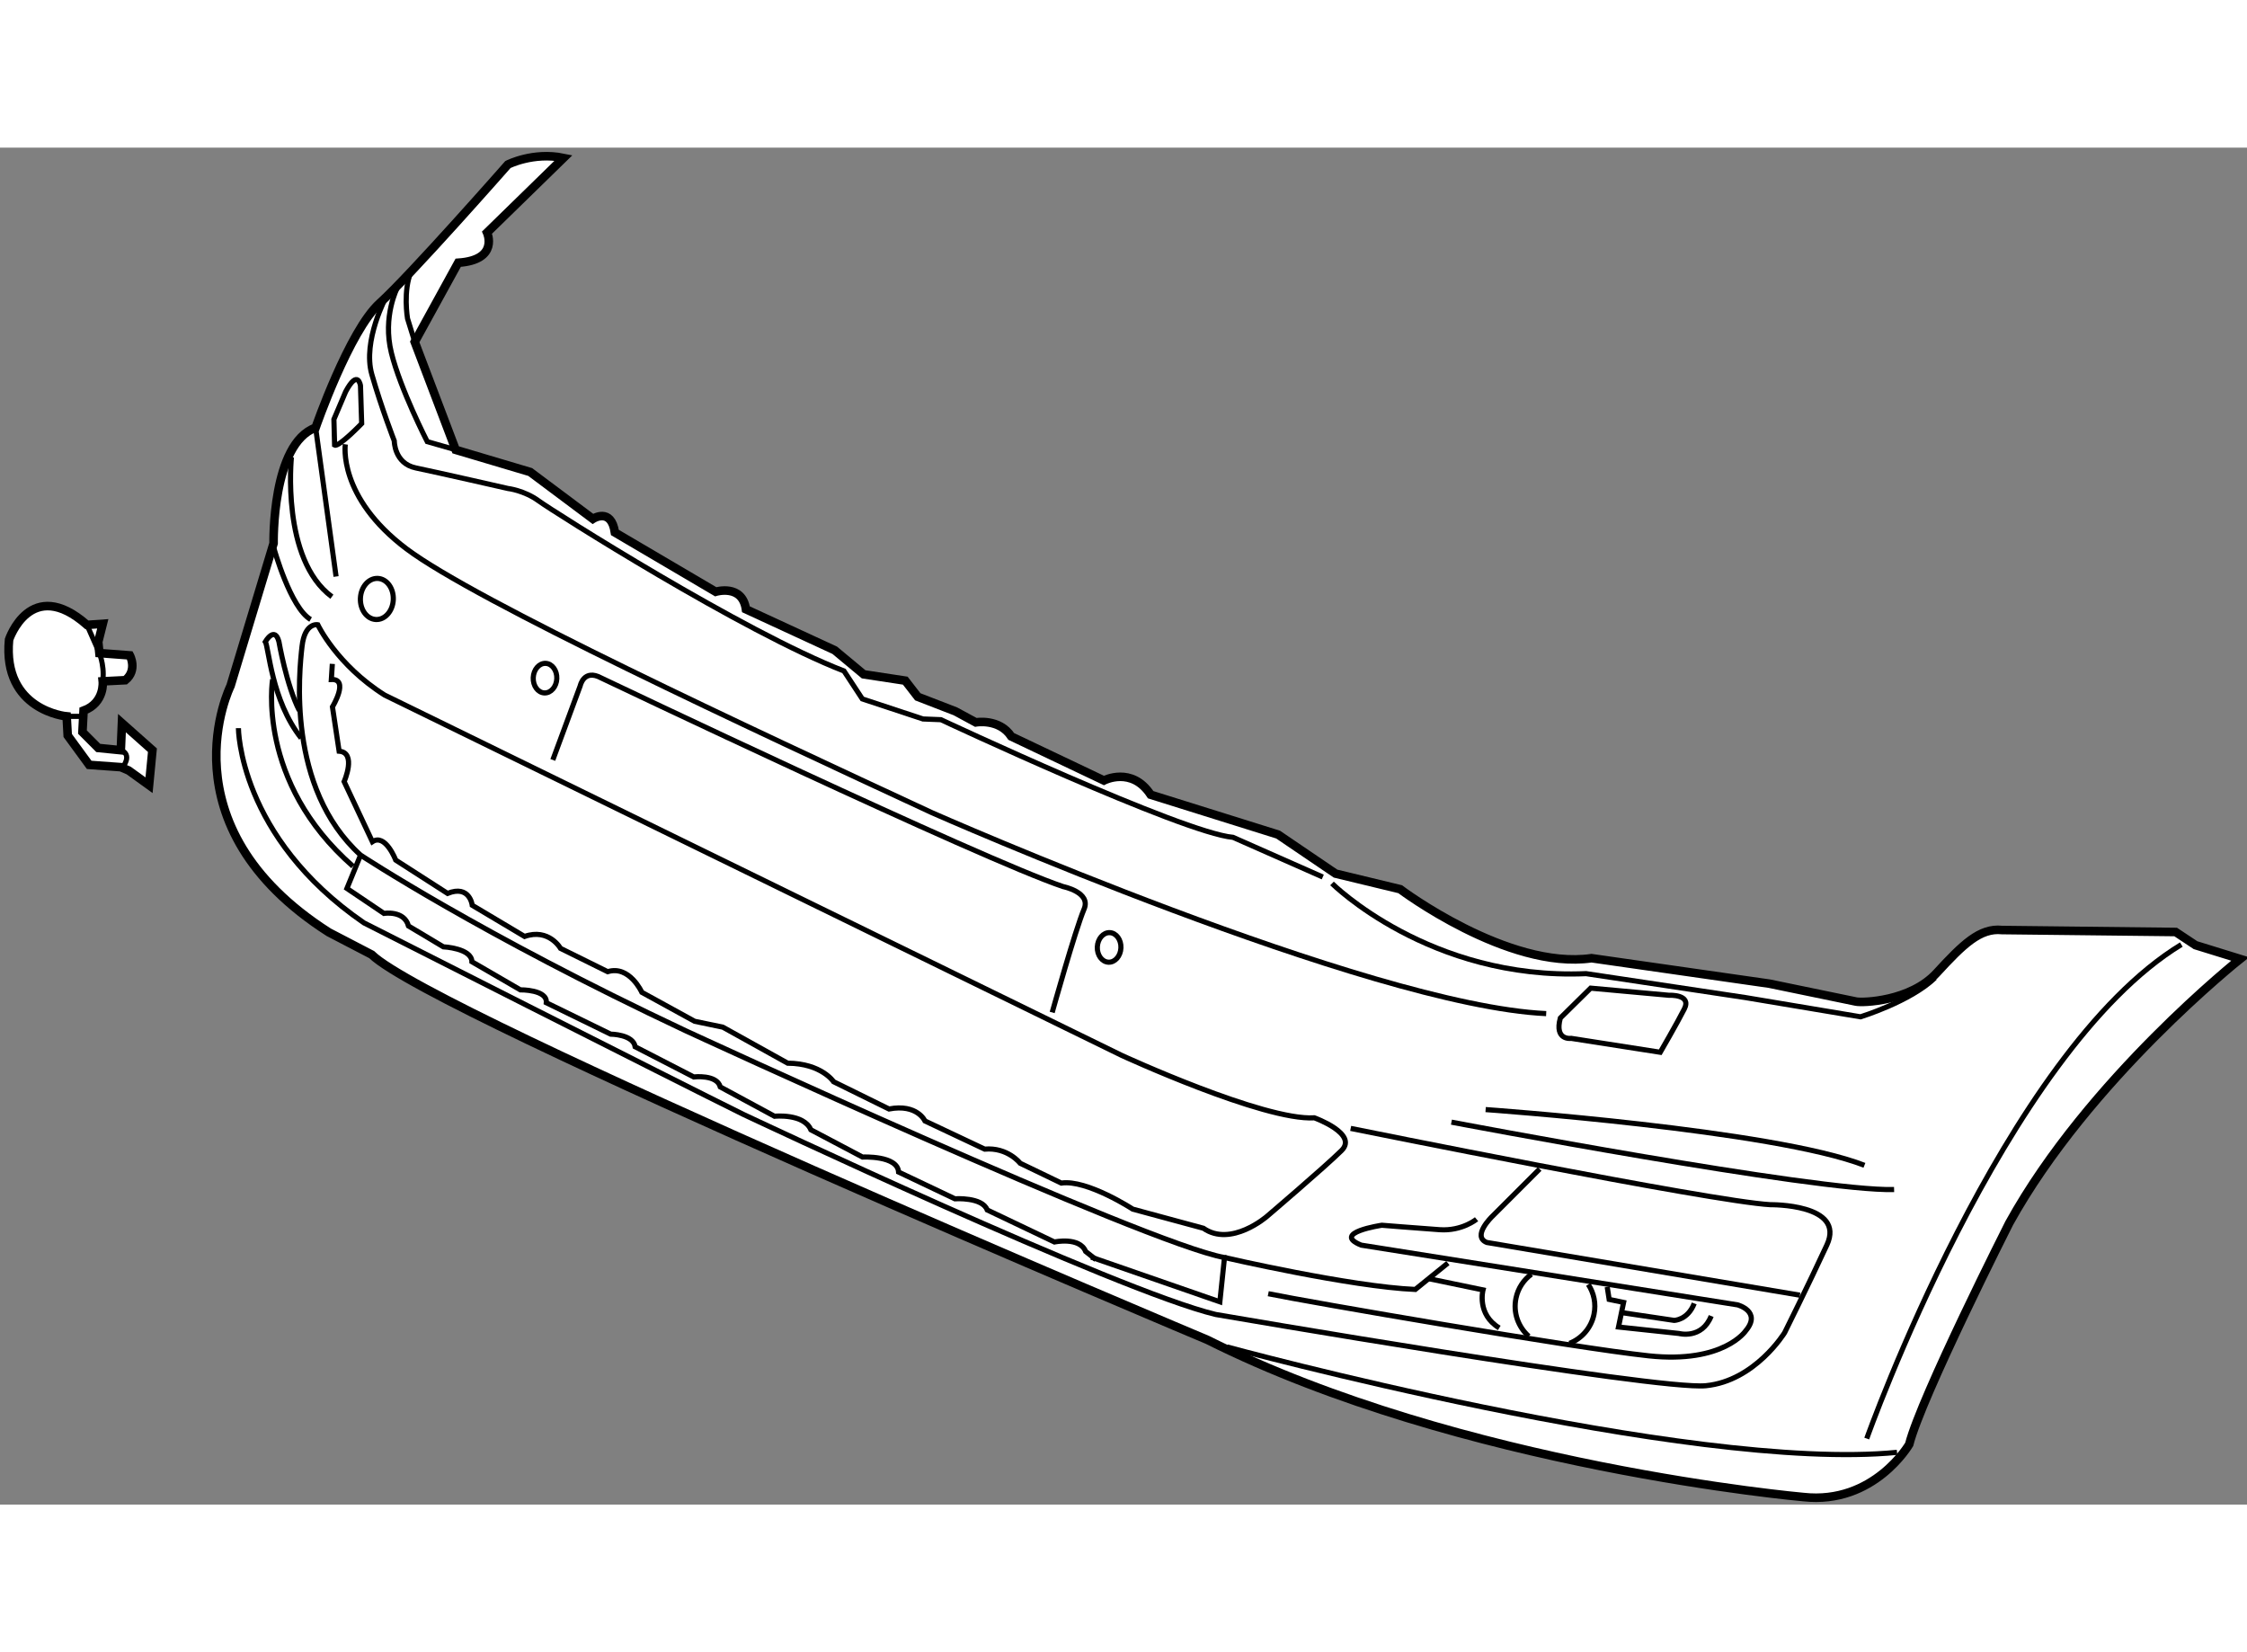 <?xml version="1.0" encoding="utf-8"?>
<!-- Generator: Adobe Illustrator 15.1.0, SVG Export Plug-In . SVG Version: 6.00 Build 0)  -->
<!DOCTYPE svg PUBLIC "-//W3C//DTD SVG 1.1//EN" "http://www.w3.org/Graphics/SVG/1.1/DTD/svg11.dtd">
<svg version="1.1" xmlns="http://www.w3.org/2000/svg" xmlns:xlink="http://www.w3.org/1999/xlink" x="0px" y="0px" width="244.8px"
	 height="180px" viewBox="37.528 65.997 131.095 79.167" enable-background="new 0 0 244.8 180" xml:space="preserve">
	
<rect x="37.528" y="65.997" width="131.095" height="79.167" fill="#808080" stroke="none"/>
	
<g><path fill="#FFFFFF" stroke="#000000" stroke-width="0.5" d="M59.211,113.076c3.625,3.52,48.764,22.48,48.764,22.48
				c14.818,7.418,34.765,9.168,34.765,9.168c4.127,0.457,6.176-3.074,6.176-3.074c0.701-2.76,5.834-12.906,5.834-12.906
				c4.641-8.404,13.473-15.412,13.473-15.412l-2.604-0.805l-1.158-0.768l-10.131-0.115c-1.291-0.135-2.287,0.846-3.816,2.508
				s-4.318,1.744-4.695,1.666c-0.381-0.076-5.061-1.045-5.061-1.045l-10.375-1.486c-4.893,0.703-11.167-4.025-11.167-4.025
				l-3.769-0.91l-3.354-2.277l-7.432-2.326c-1.104-1.68-2.729-0.83-2.729-0.83l-5.403-2.568c-0.702-1.068-2.071-0.822-2.071-0.822
				l-1.187-0.643l-2.198-0.85l-0.729-0.941l-2.429-0.37l-1.688-1.404l-5.178-2.39c-0.219-1.496-1.766-1.023-1.766-1.023l-5.879-3.458
				c-0.219-1.496-1.287-0.794-1.287-0.794l-3.655-2.734l-4.347-1.293l-2.391-6.298l2.537-4.618c2.408-0.162,1.684-1.761,1.684-1.761
				l4.461-4.354c-1.771-0.366-3.244,0.385-3.244,0.385s-5.691,6.472-7.475,8.082c-1.783,1.61-3.746,7.271-3.746,7.271
				c-2.563,0.92-2.45,6.747-2.45,6.747l-2.511,8.317c0,0-4.056,8.129,5.731,14.375L59.211,113.076z"></path><path fill="none" stroke="#000000" stroke-width="0.3" d="M56.917,96.116l-0.058,0.911c1.064-0.043,0.065,1.596,0.065,1.596
				l0.389,2.586c1.038,0.082,0.293,1.775,0.293,1.775l1.648,3.506c0.763-0.502,1.361,1.074,1.361,1.074l3.025,1.943
				c1.297-0.523,1.44,0.693,1.44,0.693l3.053,1.818c1.422-0.498,2.098,0.697,2.098,0.697l2.751,1.359
				c1.27-0.395,1.994,1.205,1.994,1.205l3.079,1.689l1.645,0.342l3.784,2.102c1.977,0.014,2.679,1.082,2.679,1.082l3.231,1.59
				c1.648-0.316,2.098,0.699,2.098,0.699l3.484,1.643c1.344-0.117,2.072,0.824,2.072,0.824l2.398,1.156
				c1.496-0.219,4.17,1.521,4.17,1.521l4.12,1.115c1.614,1.125,3.702-0.686,3.702-0.686s3.363-2.865,4.357-3.846
				c0.993-0.982-1.584-1.91-1.584-1.91c-2.939,0.184-11.248-3.646-11.248-3.646L59.969,97.936c-2.8-1.768-3.9-4.104-3.9-4.104
				s-0.758-0.157-0.919,1.26c-0.161,1.418-0.915,8.251,3.415,12.179c0,0,6.961,4.605,18.98,10.256c0,0,26.844,12.41,31.423,13.225
				l-0.271,2.582l-7.506-2.605"></path><path fill="none" stroke="#000000" stroke-width="0.3" d="M58.565,107.27l-0.797,1.947l2.16,1.457c0,0,1.184-0.195,1.432,0.734
				l2.033,1.215c0,0,1.654,0.078,1.667,0.871l2.826,1.639c0,0,1.587-0.021,1.515,0.752l3.753,1.832c0,0,1.317,0.01,1.431,0.738
				l3.417,1.76c0,0,1.352-0.16,1.55,0.584l3.163,1.709c0,0,1.706-0.176,2.122,0.791l3.012,1.59c0,0,2.045-0.105,2.105,0.875
				l3.283,1.559c0,0,1.604-0.109,1.887,0.652l3.922,1.869c0,0,1.471-0.313,1.82,0.551l0.604,0.477"></path><path fill="none" stroke="#000000" stroke-width="0.3" d="M53.432,97.021c0,0-0.969,5.955,4.69,10.904"></path><path fill="none" stroke="#000000" stroke-width="0.3" d="M55.098,100.445c-1.742-2.209-1.891-5.316-2.091-5.622
				c0,0,0.548-0.94,0.793-0.009c0,0,0.439,2.551,1.189,4.023"></path><path fill="none" stroke="#000000" stroke-width="0.3" d="M116.329,123.217c0,0,21.011,4.258,24.488,4.451
				c0,0,4.41-0.059,3.295,2.35c-1.113,2.406-2.465,5.117-2.465,5.117s-1.721,2.811-4.596,3.094
				c-2.838,0.281-28.595-4.156-28.595-4.156c-5.697-1.354-27.564-11.676-27.564-11.676c-3.989-1.969-22.132-11.172-22.132-11.172
				c-7.313-5.029-7.322-11.361-7.322-11.361"></path><path fill="none" stroke="#000000" stroke-width="0.3" d="M127.355,125.584l-2.77,2.77c0,0-1.207,1.158-0.314,1.518l18.268,3.076"></path><path fill="none" stroke="#000000" stroke-width="0.3" d="M123.674,128.516c0,0-0.849,0.703-2.15,0.611
				c-1.3-0.092-3.375-0.26-3.375-0.26s-2.99,0.438-1.206,1.16l21.961,3.486c0,0,1.418,0.381,0.479,1.506c0,0-1.277,1.934-5.664,1.467
				c-4.387-0.469-19.921-3.154-22.198-3.625"></path><path fill="none" stroke="#000000" stroke-width="0.3" d="M108.968,130.75c0,0,7.384,1.705,11.132,1.863l1.901-1.539"></path><path fill="none" stroke="#000000" stroke-width="0.3" d="M120.846,131.977l3.205,0.664c0,0-0.381,1.414,0.947,2.217"></path><path fill="none" stroke="#000000" stroke-width="0.3" d="M130.191,132.32c0.328,0.496,0.465,1.117,0.334,1.746
				c-0.166,0.799-0.721,1.414-1.428,1.693"></path><path fill="none" stroke="#000000" stroke-width="0.3" d="M126.719,135.346c-0.609-0.535-0.922-1.371-0.746-2.223
				c0.121-0.586,0.453-1.074,0.9-1.4"></path><path fill="none" stroke="#000000" stroke-width="0.3" d="M131.297,132.467l0.113,0.727l0.842,0.176l-0.297,1.434l3.527,0.377
				c0,0,1.332,0.361,1.881-1.018"></path><path fill="none" stroke="#000000" stroke-width="0.3" d="M132.217,133.975l2.984,0.443c0,0,0.793-0.012,1.172-0.99"></path><path fill="none" stroke="#000000" stroke-width="0.3" d="M122.208,122.852c0,0,21.316,4.057,25.826,3.932"></path><path fill="none" stroke="#000000" stroke-width="0.3" d="M124.203,122.119c0,0,16.813,1.191,22.1,3.252"></path><path fill="none" stroke="#000000" stroke-width="0.3" d="M109.12,135.969c0,0,26.968,7.338,39.085,6.148"></path><path fill="none" stroke="#000000" stroke-width="0.3" d="M146.438,141.313c0,0,7.998-22.523,18.354-28.822"></path><path fill="none" stroke="#000000" stroke-width="0.3" d="M134.391,118.775l-5.195-0.811c0,0-0.998,0.145-0.635-1.186l1.77-1.744
				l4.572,0.416c0,0,1.336-0.072,0.891,0.801S134.391,118.775,134.391,118.775z"></path><path fill="none" stroke="#000000" stroke-width="0.3" d="M115.241,108.926c0,0,5.687,5.658,14.824,5.262l9.295,1.396l6.715,1.123
				c0,0,2.91-0.893,4.336-2.268"></path><path fill="none" stroke="#000000" stroke-width="0.3" d="M57.674,83.306c0,0-0.457,3.069,3.574,6.101
				c4.033,3.033,20.076,10.482,30.666,15.398c0,0,25.457,11.242,35.822,11.715"></path><path fill="none" stroke="#000000" stroke-width="0.3" d="M69.78,101.721l1.6-4.328c0,0,0.209-1.012,1.236-0.449
				c0,0,22.168,10.564,26.937,12.166c0,0,1.64,0.326,1.224,1.309c-0.514,1.211-1.862,6.033-1.862,6.033"></path><ellipse transform="matrix(0.999 0.044 -0.044 0.999 5.048 -4.383)" fill="none" stroke="#000000" stroke-width="0.3" cx="102.248" cy="112.655" rx="0.689" ry="0.863"></ellipse><ellipse transform="matrix(0.999 0.043 -0.043 0.999 4.262 -2.909)" fill="none" stroke="#000000" stroke-width="0.3" cx="69.303" cy="96.974" rx="0.688" ry="0.863"></ellipse><ellipse transform="matrix(0.999 0.044 -0.044 0.999 4.096 -2.516)" fill="none" stroke="#000000" stroke-width="0.3" cx="59.54" cy="92.317" rx="0.96" ry="1.2"></ellipse><path fill="none" stroke="#000000" stroke-width="0.3" d="M54.53,84.061c0,0-0.613,5.94,2.361,8.138"></path><line fill="none" stroke="#000000" stroke-width="0.3" x1="55.942" y1="82.331" x2="57.135" y2="91.019"></line><path fill="none" stroke="#000000" stroke-width="0.3" d="M53.515,89.391c0,0,0.958,3.451,2.135,4.135"></path><path fill="none" stroke="#000000" stroke-width="0.3" d="M57.049,83.352c0.236,0.137,1.58-1.257,1.58-1.257l-0.07-2.212
				c0,0-0.146-0.997-0.863,0.349l-0.687,1.616L57.049,83.352z"></path><path fill="none" stroke="#000000" stroke-width="0.3" d="M60.079,74.659c0,0-1.418,2.608-0.857,4.571
				c0.563,1.961,1.309,3.875,1.309,3.875s-0.008,1.317,1.256,1.579c1.266,0.261,5.379,1.2,5.379,1.2s0.945,0.107,1.787,0.721
				c0.839,0.613,11.954,7.66,17.815,9.926l1.069,1.629l3.539,1.17l1.047,0.041c0,0,14.106,6.609,17.043,6.865l5.236,2.314"></path><path fill="none" stroke="#000000" stroke-width="0.3" d="M60.708,74.173c0,0-0.873,1.667-0.346,3.796
				c0.525,2.13,2.093,5.181,2.093,5.181l1.661,0.475"></path><path fill="none" stroke="#000000" stroke-width="0.3" d="M61.725,77.328l-0.422-1.361c0,0-0.277-1.64,0.221-2.768"></path></g>



	
<g><path fill="#FFFFFF" stroke="#000000" stroke-width="0.5" d="M41.417,99.178c0,0-3.755-0.332-3.36-4.479
				c0,0,1.252-3.756,4.546-0.857l0.922-0.065L43.26,94.83l0.066,0.656l1.777,0.134c0,0,0.463,0.855-0.263,1.448l-1.317,0.066
				c0,0,0.133,1.252-1.119,1.711l-0.066,1.25l0.922,0.926l1.317,0.131l0.066-1.58l1.778,1.58l-0.197,2.043l-1.187-0.857l-0.461-0.197
				l-1.845-0.133l-1.252-1.713L41.417,99.178z"></path><path fill="none" stroke="#000000" stroke-width="0.3" d="M42.602,93.841l0.725,1.646c0,0,0.395,0.989,0.131,1.912"></path><line fill="none" stroke="#000000" stroke-width="0.3" x1="41.417" y1="99.178" x2="42.272" y2="99.178"></line><path fill="none" stroke="#000000" stroke-width="0.3" d="M44.578,101.152c0,0,0.725,0.195,0.066,1.053"></path></g>


</svg>